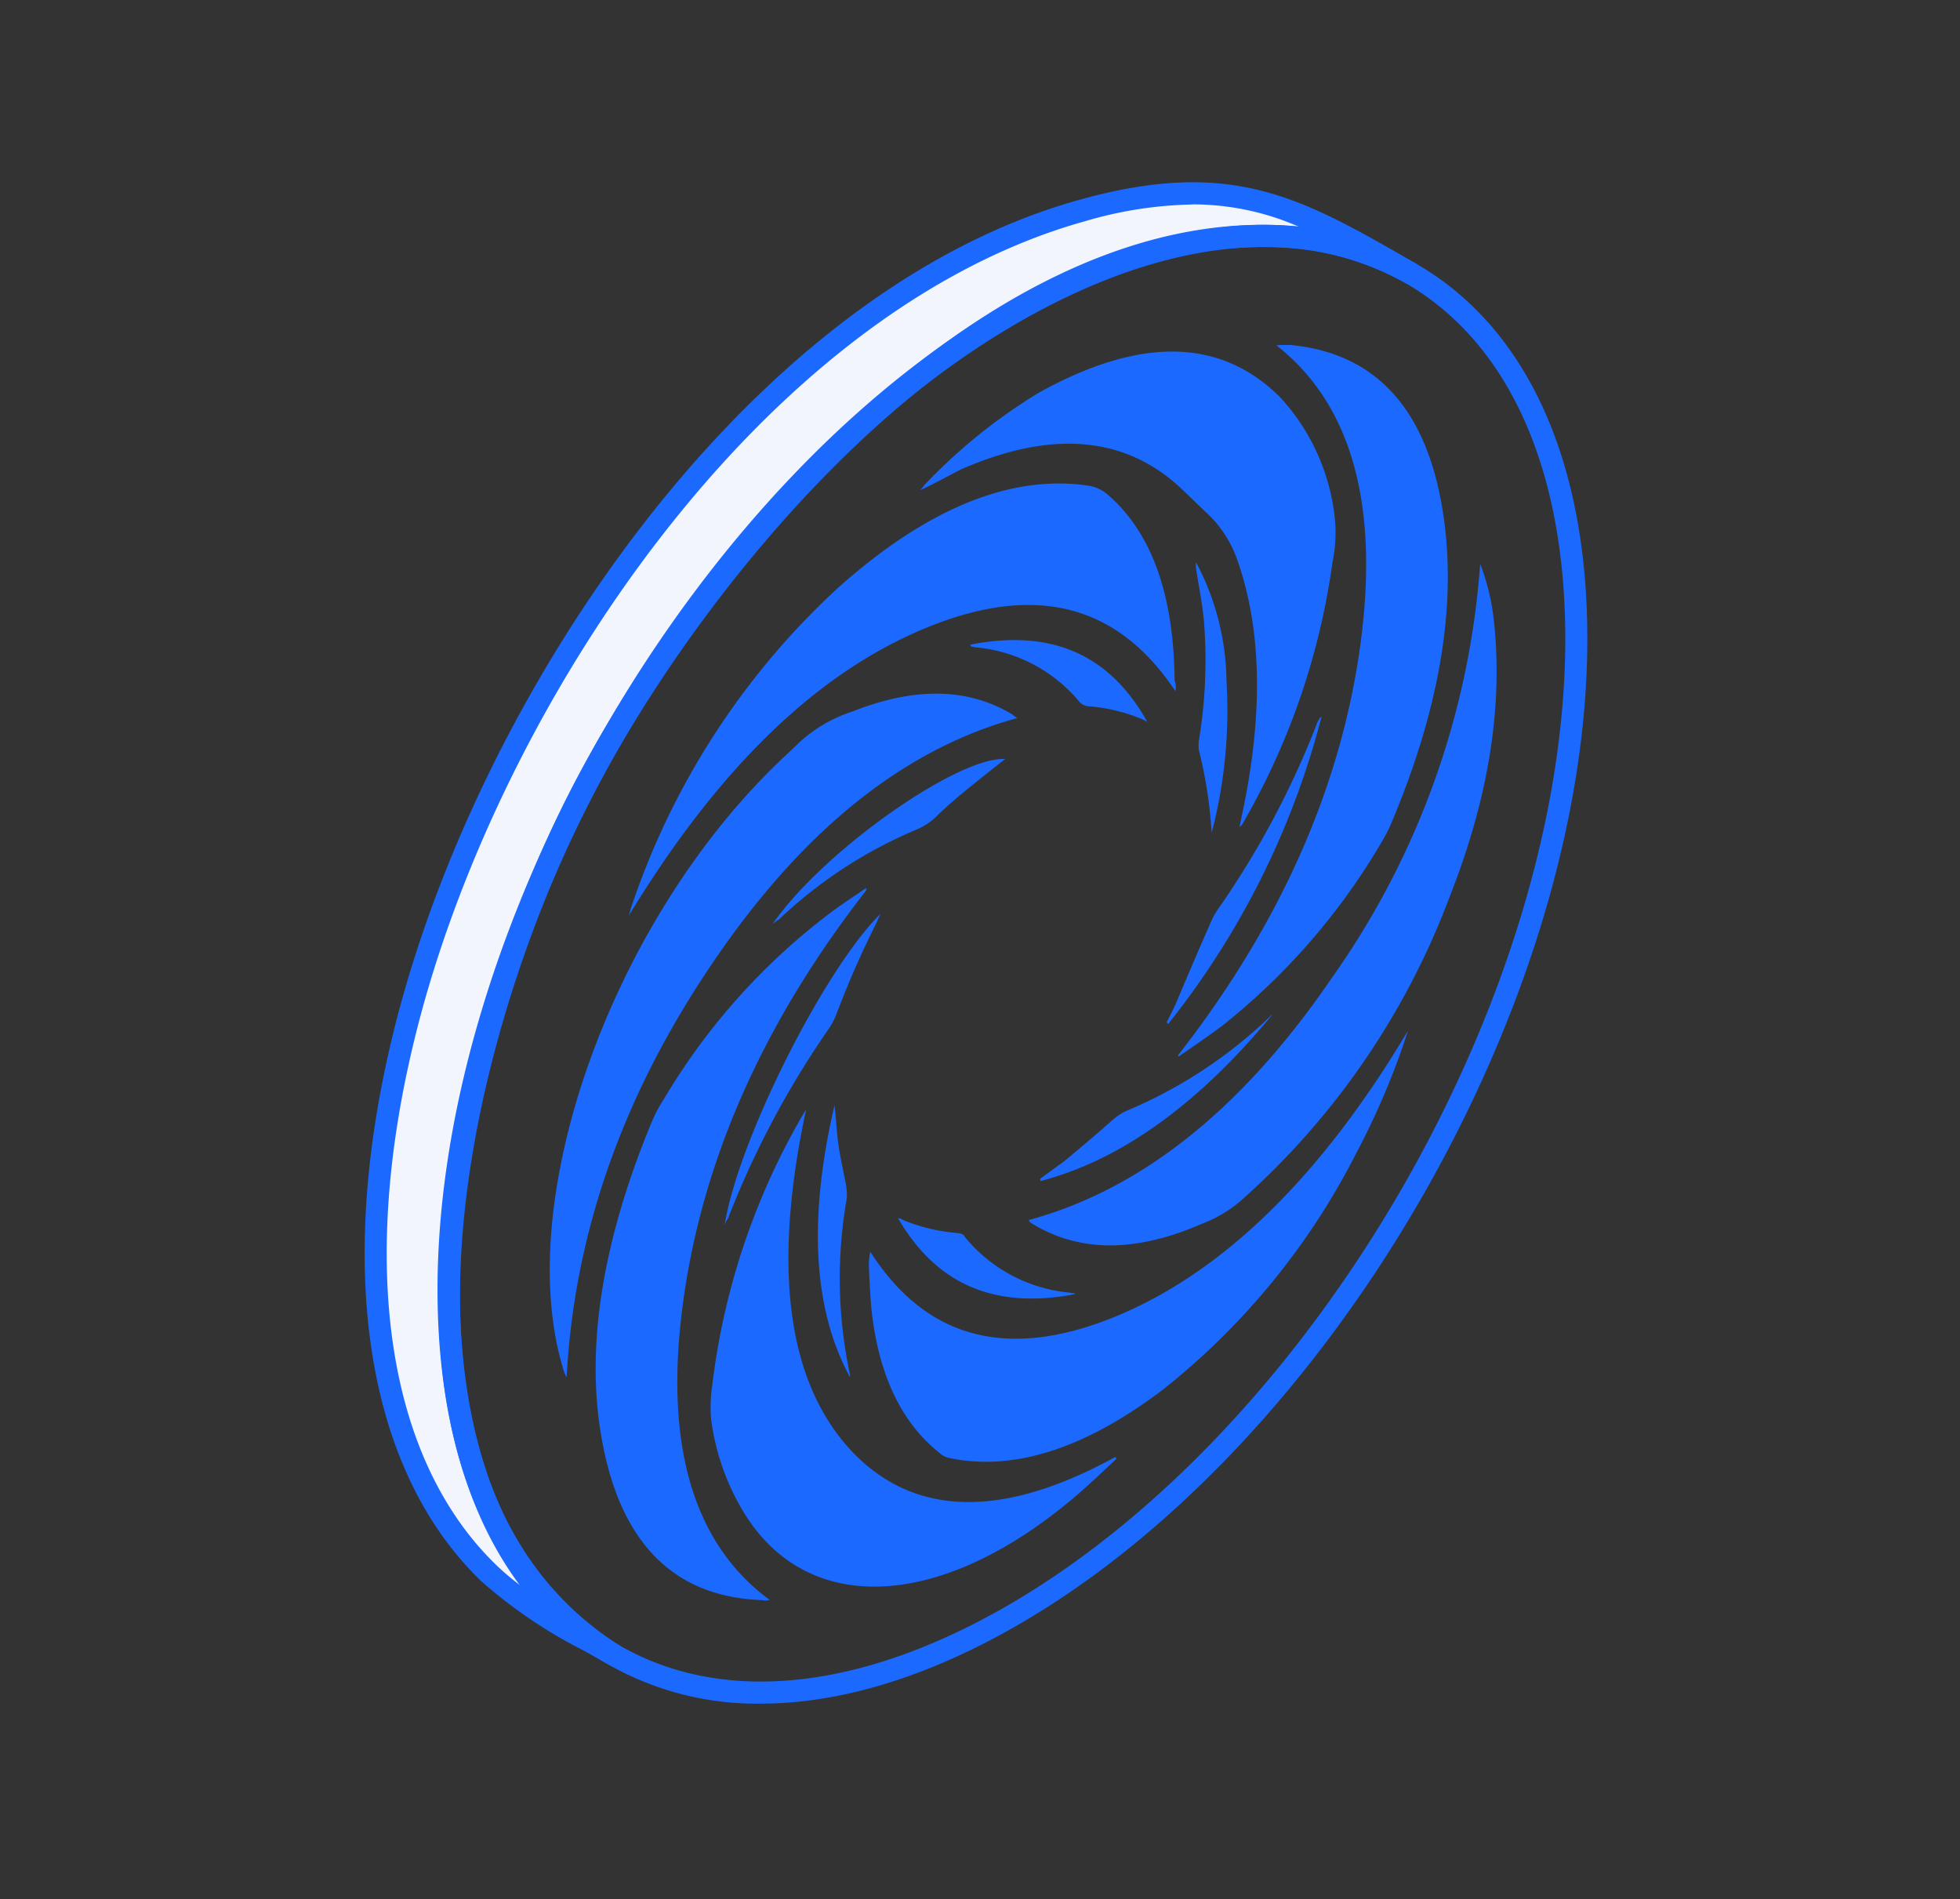 <svg xmlns="http://www.w3.org/2000/svg" width="129" height="125" viewBox="0 0 129 125">
  <rect x="0" y="0" width="129" height="125" fill="#333333" stroke="none"/>
  <g id="Group_2506" data-name="Group 2506" transform="translate(-47 -4766)">
    <rect id="Rectangle_542" data-name="Rectangle 542" width="129" height="125" transform="translate(47 4766)" fill="none"/>
    <g id="Group_2505" data-name="Group 2505" transform="translate(-1949.184 3524.135)">
      <g id="Group_2443" data-name="Group 2443" transform="translate(2020.184 1253.865)">
        <path id="Path_15318" data-name="Path 15318" d="M2089.7,1260.517c-7.522-4.343-11.877-6.891-21.693-4.15-33.9,9.47-59.828,69.546-39.032,89.662,2.288,2.22,5.425,3.767,8.221,5.375-17.679-11.221-10.281-40.566-2.375-56.185,8.19-16.176,26.97-38.135,46.331-37.152A18.981,18.981,0,0,1,2089.7,1260.517Z" transform="translate(-2020.811 -1254.501)" fill="#f2f5fc" fill-rule="evenodd"/>
        <path id="Path_15319" data-name="Path 15319" d="M2074.677,1255.322a26.586,26.586,0,0,0-7.1,1.107c-21.3,5.951-38.543,31.856-43.956,53.2-3.9,15.4-2,28.25,5.227,35.233a16.377,16.377,0,0,0,1.769,1.478c-10.311-13.274-4.527-37.361,2.933-52.1,7.917-15.65,27.056-38.568,47.011-37.547.377.025.743.05,1.1.087a17.42,17.42,0,0,0-6.978-1.465Zm-38.11,96.175a.7.7,0,0,1-.365-.1c-.513-.3-1.045-.594-1.571-.89a32.032,32.032,0,0,1-6.792-4.6c-7.615-7.361-9.662-20.709-5.63-36.638,5.518-21.743,23.147-48.143,44.971-54.243,10.089-2.814,14.622-.185,22.169,4.169a.128.128,0,0,1,.037.025c.012.006.019.006.025.012h0a.772.772,0,0,1,.253.965.683.683,0,0,1-.934.322,18.361,18.361,0,0,0-8.246-2.363c-19.312-.984-37.894,21.433-45.638,36.749-8.307,16.392-14.592,44.642,2.109,55.245a.725.725,0,0,1,.229.989A.713.713,0,0,1,2036.567,1351.5Z" transform="translate(-2020.184 -1253.865)" fill="#1b69ff" fill-rule="evenodd"/>
        <path id="Path_15320" data-name="Path 15320" d="M2083.569,1260.555a18.383,18.383,0,0,1,9.316,2.388c6.773,3.916,10.5,12.229,10.5,23.413-.012,23.4-16.5,51.953-36.761,63.639-9.681,5.579-18.731,6.495-25.5,2.585s-10.5-12.229-10.5-23.413c.006-23.4,16.5-51.948,36.762-63.639,5.728-3.3,11.245-4.973,16.194-4.973Zm-33.149,95.866a19.732,19.732,0,0,1-10.034-2.586c-7.243-4.181-11.233-12.947-11.227-24.668.006-23.865,16.825-52.974,37.491-64.895,10.145-5.851,19.714-6.773,26.958-2.591s11.233,12.953,11.227,24.675c-.006,23.864-16.832,52.981-37.492,64.894C2061.387,1354.689,2055.628,1356.421,2050.42,1356.421Z" transform="translate(-2024.363 -1256.302)" fill="#1b69ff" fill-rule="evenodd"/>
      </g>
      <g id="Group_2444" data-name="Group 2444" transform="translate(2032.367 1264.57)">
        <path id="Path_15321" data-name="Path 15321" d="M2088.6,1283.828a1.726,1.726,0,0,0,.267-.328,36.6,36.6,0,0,1,7.5-6.062c6.616-3.687,11.945-3.676,15.9.248a13.873,13.873,0,0,1,3.6,7.782,9.513,9.513,0,0,1-.133,3.13,47.037,47.037,0,0,1-5.728,16.861,3.058,3.058,0,0,1-.266.435.327.327,0,0,0-.134.137c.089-.377.134-.672.223-1.048,1.376-6.585,1.243-12.112-.4-16.689a7.617,7.617,0,0,0-1.909-2.912c-.622-.571-1.2-1.169-1.821-1.74-3.685-3.4-8.525-3.768-14.431-1.171-.888.453-1.732.93-2.665,1.357" transform="translate(-2064.222 -1274.274)" fill="#1b69ff"/>
        <path id="Path_15322" data-name="Path 15322" d="M2088.675,1304.6c-3.686-5.535-9.014-7.2-16.429-4.135-7.371,3.04-13.81,9.5-19.538,18.933.089-.27.133-.511.222-.728a50.234,50.234,0,0,1,13.455-20.765c5.95-5.351,11.544-7.592,16.651-6.8a2.579,2.579,0,0,1,1.2.581c2.931,2.536,4.352,6.664,4.4,12.248a1.05,1.05,0,0,1,.045.667" transform="translate(-2047.51 -1281.836)" fill="#1b69ff"/>
        <path id="Path_15323" data-name="Path 15323" d="M2066.442,1340.922c-6.483,8.305-10.7,17.321-12.034,26.978-1.332,9.6.71,16.065,5.684,19.72-.222.033-.355.063-.444.012-5.817-.184-9.458-3.716-10.657-10.87-1.021-6.037.177-12.991,3.33-20.588a8.624,8.624,0,0,1,.755-1.437A42.537,42.537,0,0,1,2064,1342.46c.8-.61,1.6-1.114,2.442-1.7Z" transform="translate(-2045.614 -1305.029)" fill="#1b69ff"/>
        <path id="Path_15324" data-name="Path 15324" d="M2117.767,1358.337a49.722,49.722,0,0,1-3.419,8.086,46.934,46.934,0,0,1-12.744,15.562q-7.66,5.787-13.988,4.481a1.36,1.36,0,0,1-.666-.329c-2.487-1.961-4-5.071-4.485-9.36-.089-.959-.133-1.893-.177-2.88a4.179,4.179,0,0,1,.089-1.018c3.553,5.565,8.837,7.26,16.119,4.277s13.721-9.5,19.271-18.819" transform="translate(-2061.282 -1313.211)" fill="#1b69ff"/>
        <path id="Path_15325" data-name="Path 15325" d="M2073.756,1318.437c-7.149,1.938-13.9,7.044-19.982,16.005-6.083,8.909-9.192,18.081-9.68,27.366a1.961,1.961,0,0,1-.177-.369c-3.463-11.019,3.02-29.424,14.121-40.1.444-.44.888-.826,1.332-1.266a9.444,9.444,0,0,1,3.552-2.077c4.085-1.611,7.549-1.548,10.435.161.134.076.222.181.4.283" transform="translate(-2042.981 -1293.884)" fill="#1b69ff"/>
        <path id="Path_15326" data-name="Path 15326" d="M2089.5,1391.013c-.844.8-1.688,1.6-2.576,2.37-8.881,7.625-17.761,8.088-21.98,1.125a15.676,15.676,0,0,1-2.132-6.139,9.766,9.766,0,0,1,.089-2.247,46.293,46.293,0,0,1,5.817-17.505c.089-.162.222-.353.355-.6-2.132,9.946-1.421,17.568,2.8,22.286,4.219,4.664,10.213,4.63,17.54.6.045.026.045.079.089.1" transform="translate(-2052.198 -1317.72)" fill="#1b69ff"/>
        <path id="Path_15327" data-name="Path 15327" d="M2120.344,1320.649c6.483-8.3,10.657-17.293,11.99-26.9s-.711-16.066-5.507-19.832c.311-.036.622-.018.888-.025,5.55.512,9.014,4.1,10.08,11.073.933,6.039-.222,12.859-3.419,20.43a10.144,10.144,0,0,1-.711,1.356,43.348,43.348,0,0,1-10.435,11.97c-.977.722-1.909,1.363-2.886,2.031a.06.06,0,0,0,0-.107" transform="translate(-2079.001 -1273.896)" fill="#1b69ff"/>
        <path id="Path_15328" data-name="Path 15328" d="M2131.687,1300.838a14.828,14.828,0,0,1,.888,3.609c.622,5.487-.222,11.523-2.886,18.278a50.319,50.319,0,0,1-13.81,20.081,8.622,8.622,0,0,1-2.487,1.459c-4.44,1.942-8.17,1.886-11.278-.057-.045-.025-.089-.051-.133-.183,7.149-1.938,13.854-7.016,19.938-15.924a53.718,53.718,0,0,0,9.769-27.261" transform="translate(-2070.452 -1286.44)" fill="#1b69ff"/>
        <path id="Path_15329" data-name="Path 15329" d="M2106.43,1315.631l-.267-.153a11.216,11.216,0,0,0-3.6-.887.9.9,0,0,1-.621-.3,10.02,10.02,0,0,0-6.794-3.577c-.089,0-.178-.048-.267-.046-.044.028-.044-.025-.133-.13,5.328-1.058,9.191.624,11.678,5.1" transform="translate(-2067.086 -1290.813)" fill="#1b69ff"/>
        <path id="Path_15330" data-name="Path 15330" d="M2064.507,1364.478c.843-5.5,6.527-16.83,10.257-20.515-.089.216-.178.379-.222.514a62.583,62.583,0,0,0-2.664,6.06,5.063,5.063,0,0,1-.488.949,59.835,59.835,0,0,0-6.661,12.532,1.2,1.2,0,0,0-.222.46" transform="translate(-2053.004 -1306.519)" fill="#1b69ff"/>
        <path id="Path_15331" data-name="Path 15331" d="M2070.406,1335.755c3.286-4.795,12.211-11.058,15.32-10.878-1.022.8-2.043,1.607-3.108,2.492-.444.387-.933.8-1.377,1.241a4.119,4.119,0,0,1-1.376.92,29.94,29.94,0,0,0-9.014,5.891,3.269,3.269,0,0,0-.444.333" transform="translate(-2055.75 -1297.631)" fill="#1b69ff"/>
        <path id="Path_15332" data-name="Path 15332" d="M2078.118,1385.422c-2.442-4.5-2.753-10.45-1.021-17.9.089.745.134,1.573.222,2.318.133,1.038.356,1.967.533,2.924a3.208,3.208,0,0,1,.044.934,30.254,30.254,0,0,0,.222,11.563v.16" transform="translate(-2058.356 -1317.488)" fill="#1b69ff"/>
        <path id="Path_15333" data-name="Path 15333" d="M2097.495,1386.419c-5.24,1-9.1-.626-11.634-5.017.089.051.222.021.311.125a12.02,12.02,0,0,0,3.552.862c.221.02.444.041.533.252a10.113,10.113,0,0,0,6.971,3.679c.044.025.134.023.178.048.044-.081.044-.028.089.051" transform="translate(-2062.946 -1323.95)" fill="#1b69ff"/>
        <path id="Path_15334" data-name="Path 15334" d="M2118.931,1339.8c.223-.461.489-.949.667-1.381.71-1.676,1.421-3.354,2.176-5.058a5.024,5.024,0,0,1,.488-.949,58.068,58.068,0,0,0,6.528-12.181,1.156,1.156,0,0,1,.177-.379c0-.053.044-.082.177-.219a54.039,54.039,0,0,1-10.124,20.271c0-.107-.045-.132-.089-.1" transform="translate(-2078.343 -1295.192)" fill="#1b69ff"/>
        <path id="Path_15335" data-name="Path 15335" d="M2123.591,1318.464a29.415,29.415,0,0,0-.844-5.454,2.6,2.6,0,0,1,0-.588,32.365,32.365,0,0,0,.355-7.652c-.089-1.28-.355-2.448-.533-3.672a1.375,1.375,0,0,1,0-.427,17,17,0,0,1,2,7.826,31.749,31.749,0,0,1-.977,9.968" transform="translate(-2080.028 -1286.362)" fill="#1b69ff"/>
        <path id="Path_15336" data-name="Path 15336" d="M2118.668,1356.357c-4.974,6.018-10.08,9.609-15.275,10.957v-.16l1.6-1.167c1.066-.885,2.087-1.742,3.108-2.653a4.4,4.4,0,0,1,.888-.612,30.794,30.794,0,0,0,9.458-6.172.858.858,0,0,1,.222-.193" transform="translate(-2071.109 -1312.289)" fill="#1b69ff"/>
      </g>
    </g>
  </g>
</svg>
